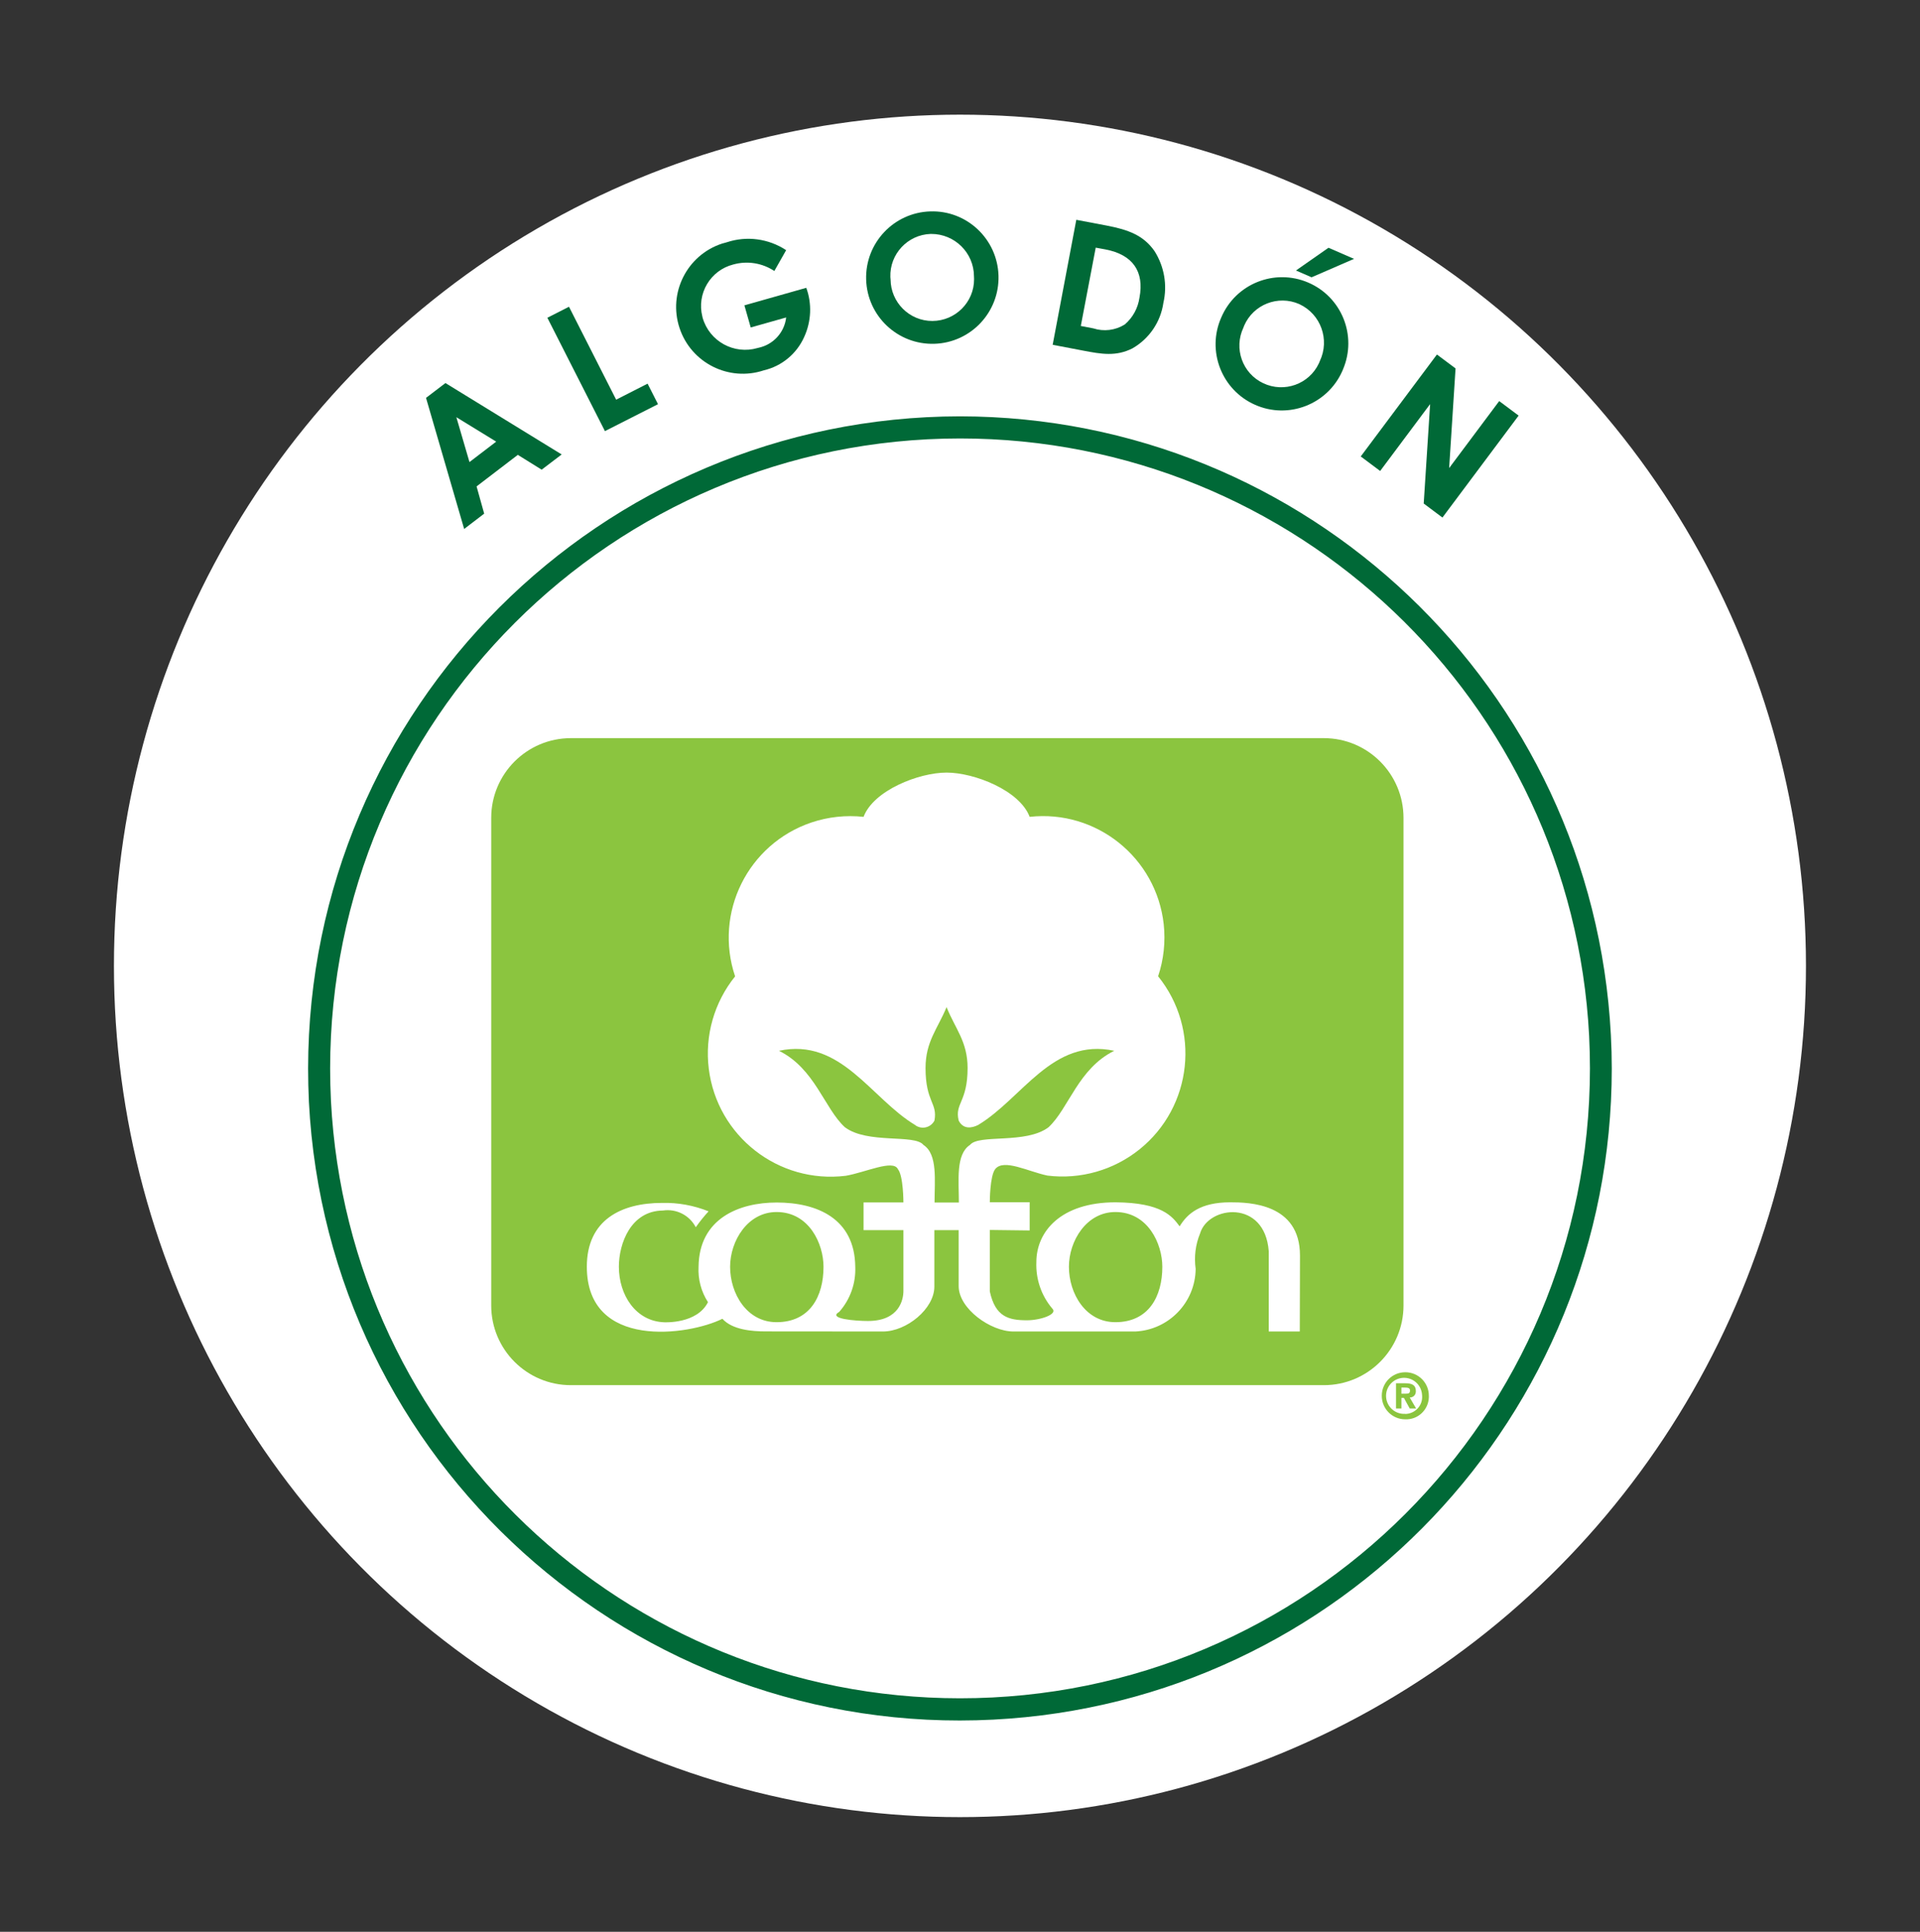 <?xml version="1.0" encoding="utf-8"?>
<!-- Generator: Adobe Illustrator 26.3.1, SVG Export Plug-In . SVG Version: 6.00 Build 0)  -->
<svg version="1.1" id="Capa_1" xmlns="http://www.w3.org/2000/svg" xmlns:xlink="http://www.w3.org/1999/xlink" x="0px" y="0px"
	 viewBox="0 0 191.77 192.9" style="enable-background:new 0 0 191.77 192.9;" xml:space="preserve">
<rect x="0" y="0" width="191.77" height="192.9" fill="#333333" stroke="none"/>
<style type="text/css">
	.st0{fill:#FFFFFF;}
	.st1{fill:#185729;}
	.st2{fill:#F185AC;}
	.st3{fill:#8BC53F;}
	.st4{fill:#006937;}
	.st5{fill:#F89ABA;}
	.st6{fill:#3BBFAD;}
	.st7{fill:#F6D44D;}
</style>
<g>
	<ellipse id="Elipse_179" class="st0" cx="95.88" cy="96.45" rx="84.5" ry="85"/>
	<g id="Grupo_1138" transform="translate(260.322 382.203)">
		<g id="Grupo_1135" transform="translate(417.072 616.797)">
			<g id="Grupo_1133" transform="translate(0 20.543)">
				<path id="Trazado_1913" class="st4" d="M-581.51-977.97c-35.94,0.04-65.07,29.17-65.11,65.11c0,1.12,0.03,2.24,0.08,3.35
					c1.85,35.91,32.46,63.53,68.37,61.68c34.61-1.78,61.76-30.36,61.76-65.01c0-1.13-0.03-2.24-0.09-3.35
					C-518.3-950.79-546.86-977.93-581.51-977.97z M-518.59-912.86c-0.01,34.75-28.18,62.91-62.93,62.9
					c-33.48-0.01-61.09-26.23-62.82-59.67c-0.05-1.07-0.08-2.14-0.08-3.22c0.01-34.75,28.18-62.91,62.93-62.91
					c33.48,0.01,61.09,26.23,62.82,59.67C-518.62-915.01-518.59-913.94-518.59-912.86z"/>
			</g>
			<g id="Grupo_1134" transform="translate(11.777)">
				<path id="Trazado_1914" class="st4" d="M-646.62-959.27l1.94-1.48l11.61,7.13l-2,1.52l-2.38-1.48l-4.12,3.15l0.76,2.72l-2,1.53
					L-646.62-959.27z M-643.59-957.34l1.31,4.48l2.67-2.04L-643.59-957.34z"/>
				<path id="Trazado_1915" class="st4" d="M-634.5-967.27l2.16-1.1l4.71,9.28l3.14-1.6l1.04,2.05l-5.3,2.69L-634.5-967.27z"/>
				<path id="Trazado_1916" class="st4" d="M-608.64-970.26c0.58,1.59,0.5,3.35-0.2,4.89c-0.75,1.69-2.24,2.93-4.04,3.35
					c-3.49,1.16-7.27-0.74-8.42-4.23c-1.16-3.49,0.74-7.27,4.23-8.42c0.16-0.05,0.33-0.1,0.5-0.14c1.99-0.66,4.17-0.36,5.92,0.79
					l-1.18,2.08c-1.21-0.8-2.7-1.04-4.1-0.65c-2.29,0.58-3.67,2.91-3.09,5.2c0.01,0.04,0.02,0.09,0.03,0.13
					c0.68,2.35,3.14,3.7,5.49,3.01c0.03-0.01,0.06-0.02,0.08-0.02c1.48-0.31,2.6-1.53,2.77-3.03l-3.54,1l-0.63-2.21L-608.64-970.26z
					"/>
				<path id="Trazado_1917" class="st4" d="M-589.44-971.48c0.11,3.65-2.76,6.7-6.41,6.81c-3.65,0.11-6.7-2.76-6.81-6.41l0,0
					c-0.11-3.65,2.76-6.7,6.41-6.81C-592.6-978.01-589.55-975.13-589.44-971.48L-589.44-971.48z M-600.22-971.11
					c0.01,2.3,1.88,4.17,4.18,4.16c2.3-0.01,4.17-1.88,4.16-4.18c0-0.09,0-0.18-0.01-0.28c-0.01-2.35-1.93-4.24-4.28-4.23
					c-0.02,0-0.04,0-0.05,0c-2.3,0.08-4.1,2.01-4.02,4.31C-600.23-971.26-600.23-971.18-600.22-971.11L-600.22-971.11z"/>
				<path id="Trazado_1918" class="st4" d="M-581.67-977.05l3.01,0.57c2.19,0.42,3.69,0.97,4.8,2.55c0.97,1.53,1.3,3.39,0.89,5.16
					c-0.27,1.91-1.41,3.59-3.08,4.55c-1.64,0.84-3.12,0.58-4.94,0.23l-3.04-0.58L-581.67-977.05z M-579.73-974.27l-1.49,7.82
					l1.25,0.24c1.05,0.34,2.2,0.2,3.14-0.39c0.8-0.68,1.32-1.63,1.47-2.68c0.5-2.61-0.68-4.29-3.39-4.81L-579.73-974.27z"/>
				<path id="Trazado_1919" class="st4" d="M-555.1-961.95c-1.48,3.34-5.39,4.85-8.72,3.37c-3.34-1.48-4.85-5.39-3.37-8.72
					c1.43-3.36,5.31-4.92,8.67-3.49c3.36,1.43,4.92,5.31,3.49,8.67C-555.05-962.07-555.08-962.01-555.1-961.95z M-564.98-966.28
					c-0.98,2.08-0.1,4.57,1.99,5.55c2.08,0.98,4.57,0.1,5.55-1.99c0.04-0.08,0.07-0.16,0.1-0.24c1-2.12,0.1-4.66-2.03-5.66
					c-0.01-0.01-0.03-0.01-0.04-0.02c-2.11-0.92-4.57,0.04-5.49,2.15C-564.92-966.42-564.95-966.35-564.98-966.28L-564.98-966.28z
					 M-556.48-974.26l2.55,1.11l-4.24,1.84l-1.56-0.68L-556.48-974.26z"/>
				<path id="Trazado_1920" class="st4" d="M-545.65-963.6l1.86,1.39l-0.64,9.95l5-6.69l1.94,1.45l-7.61,10.18l-1.87-1.4l0.64-9.93
					l-4.99,6.68l-1.94-1.45L-545.65-963.6z"/>
			</g>
		</g>
		<g id="Grupo_1137" transform="translate(435.351 669.474)">
			<g id="Grupo_1136">
				<path id="Trazado_1921" class="st3" d="M-618.11-930.65c-2.89,0-4.64,2.89-4.64,5.47c0,2.66,1.66,5.53,4.64,5.53
					c3.33,0,4.69-2.58,4.69-5.53C-613.42-927.47-614.85-930.65-618.11-930.65z"/>
				<path id="Trazado_1922" class="st3" d="M-584.38-946.75c-6.19-1.33-9.18,4.76-13.6,7.41c-0.66,0.33-1.49,0.44-1.94-0.44
					c-0.42-1.74,0.89-1.82,0.89-5.25c0-2.65-1.24-3.93-2.1-6.08c-0.89,2.16-2.1,3.43-2.1,6.08c0,3.43,1.22,3.46,0.89,5.25
					c-0.33,0.64-1.11,0.89-1.75,0.56c-0.06-0.03-0.13-0.07-0.18-0.12c-4.42-2.65-7.41-8.74-13.6-7.41c3.59,1.77,4.53,5.75,6.58,7.63
					c2.27,1.71,6.97,0.66,7.85,1.77c1.44,0.94,1.11,3.54,1.11,5.75h2.43c0-2.21-0.33-4.81,1.11-5.75c0.89-1.11,5.59-0.05,7.85-1.77
					C-588.92-941-587.98-944.98-584.38-946.75z"/>
				<path id="Trazado_1923" class="st3" d="M-584.27-930.65c-2.89,0-4.64,2.89-4.64,5.47c0,2.66,1.66,5.53,4.64,5.53
					c3.33,0,4.69-2.58,4.69-5.53C-579.58-927.47-581.01-930.65-584.27-930.65z"/>
				<path id="Trazado_1924" class="st3" d="M-563.45-977.97h-75.2c-4.4,0-7.96,3.57-7.96,7.96v48.69c0,4.4,3.56,7.96,7.96,7.96h75.2
					c4.4,0,7.96-3.57,7.96-7.96V-970C-555.49-974.4-559.05-977.97-563.45-977.97C-563.45-977.97-563.45-977.97-563.45-977.97z
					 M-565.85-918.72h-3.1v-8.02c-0.39-5.2-6.04-4.56-6.86-1.77c-0.46,1.12-0.61,2.34-0.44,3.54c-0.04,3.35-2.68,6.09-6.03,6.25
					h-12.17c-2.27,0-5.47-2.27-5.47-4.53v-5.59h-2.43v5.64c0,2.21-2.77,4.48-5.14,4.48c-5.09,0-6.62-0.01-11.7-0.01
					c-1.38,0-3.34-0.16-4.33-1.26c-3.32,1.66-13.54,3.15-13.54-5.2c0-4.67,3.43-6.37,7.52-6.37c1.59-0.04,3.16,0.25,4.64,0.84
					c-0.46,0.5-0.89,1.04-1.28,1.59c-0.62-1.2-1.94-1.87-3.28-1.67c-3.21,0.03-4.4,3.3-4.4,5.61c0,2.82,1.68,5.45,4.53,5.55
					c0.05,0,3.28,0.17,4.37-2.01c-0.68-1.05-1.01-2.29-0.94-3.54c0.05-4.81,4.04-6.41,7.8-6.41c4.04,0,7.8,1.6,7.85,6.41
					c0.07,1.65-0.5,3.27-1.6,4.51c-1.21,0.7,1.65,0.91,2.87,0.91c3.15,0,3.54-2.16,3.54-2.99v-6.08h-3.98v-2.77h3.98
					c0,0,0-2.66-0.55-3.32c-0.47-1-3.23,0.32-5.2,0.66c-6.73,0.83-12.86-3.96-13.69-10.69c-0.41-3.3,0.54-6.63,2.63-9.22
					c-2.14-6.35,1.28-13.23,7.63-15.37c1.67-0.56,3.45-0.75,5.2-0.56c1-2.65,5.53-4.42,8.29-4.42s7.3,1.77,8.3,4.42
					c6.66-0.74,12.65,4.07,13.39,10.72c0.19,1.75,0,3.53-0.56,5.2c4.26,5.28,3.44,13.01-1.84,17.27c-2.59,2.09-5.92,3.04-9.22,2.63
					c-1.94-0.41-4.34-1.7-5.2-0.66c-0.55,0.66-0.55,3.32-0.55,3.32h3.98v2.82l-3.98-0.05v6.14c0.55,2.54,1.88,2.88,3.71,2.88
					c1.38,0,3.1-0.61,2.54-1.16c-1.1-1.29-1.67-2.95-1.6-4.65c0-3.04,2.43-5.97,7.91-5.97c4.63,0.04,5.66,1.4,6.4,2.4
					c0.77-1.27,2.06-2.4,5.05-2.4c1.89,0,6.97,0.11,6.97,5.31L-565.85-918.72z"/>
			</g>
			<path id="Trazado_1925" class="st3" d="M-553.63-912.29c0.06,0.94-0.66,1.74-1.6,1.8c-0.03,0-0.05,0-0.08,0v-0.01
				c-0.99,0.07-1.85-0.68-1.92-1.67c-0.07-0.99,0.68-1.85,1.67-1.92s1.85,0.68,1.92,1.67
				C-553.64-912.37-553.63-912.33-553.63-912.29L-553.63-912.29z M-555.7-912.09h0.25l0.58,1.06h0.64l-0.64-1.1
				c0.33,0.01,0.6-0.24,0.61-0.57c0-0.03,0-0.06,0-0.09c0-0.58-0.39-0.76-1.04-0.76h-0.94v2.52h0.54L-555.7-912.09z M-555.7-912.51
				v-0.61h0.38c0.2,0,0.48,0.02,0.48,0.28c0,0.28-0.14,0.33-0.38,0.33L-555.7-912.51z M-552.96-912.29c0.01-1.3-1.04-2.36-2.34-2.36
				c-1.3-0.01-2.36,1.04-2.36,2.34c-0.01,1.3,1.04,2.36,2.34,2.36c0,0,0.01,0,0.01,0c1.25,0.05,2.3-0.93,2.35-2.18
				C-552.96-912.18-552.96-912.23-552.96-912.29L-552.96-912.29z"/>
		</g>
	</g>
</g>
</svg>
